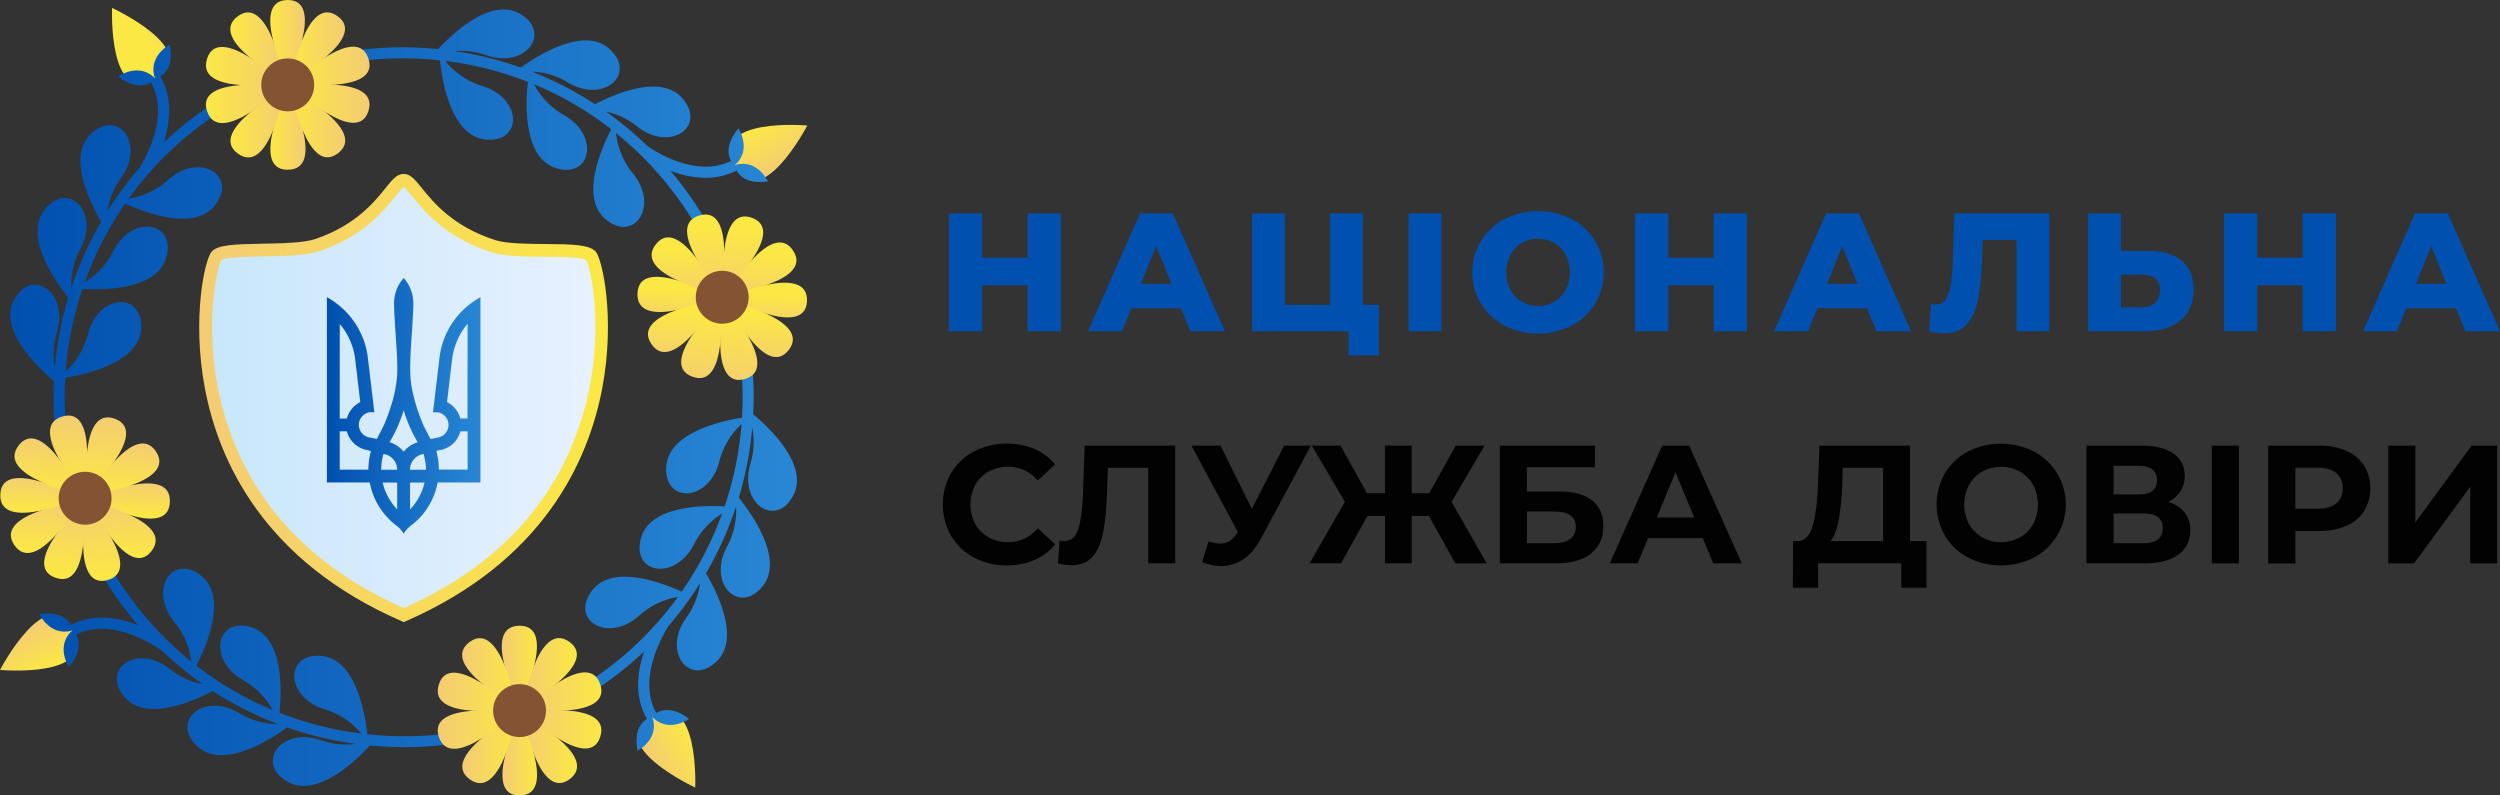 <svg xmlns="http://www.w3.org/2000/svg" xmlns:xlink="http://www.w3.org/1999/xlink" viewBox="0 0 1683.78 535.76"><rect x="0" y="0" width="1683.78" height="535.76" fill="#333333" stroke="none"/><defs><linearGradient id="Градієнт_без_назви_6" x1="138.5" y1="267.88" x2="405.23" y2="267.88" gradientUnits="userSpaceOnUse"><stop offset="0" stop-color="#c8e7fb"/><stop offset="1" stop-color="#e8f1ff"/></linearGradient><linearGradient id="Градієнт_без_назви_51" x1="134.21" y1="268.08" x2="409.52" y2="268.08" gradientUnits="userSpaceOnUse"><stop offset="0" stop-color="#f4cc73"/><stop offset="1" stop-color="#fbe844"/></linearGradient><linearGradient id="Градієнт_без_назви_26" x1="220.17" y1="273.33" x2="323.55" y2="273.33" gradientUnits="userSpaceOnUse"><stop offset="0" stop-color="#0050af"/><stop offset="1" stop-color="#2987d5"/></linearGradient><linearGradient id="Градієнт_без_назви_51-2" x1="1146.97" y1="2430.41" x2="1180.33" y2="2430.41" gradientTransform="matrix(.87 -.5 .5 .87 -1769.35 -1016.83)" xlink:href="#Градієнт_без_назви_51"/><linearGradient id="Градієнт_без_назви_51-3" x1="-3200.6" y1="-242.29" x2="-3167.24" y2="-242.29" gradientTransform="rotate(62.7 -2137.647 2730.542)" xlink:href="#Градієнт_без_назви_51"/><linearGradient id="Градієнт_без_назви_51-4" x1="-5369.52" y1="4000.15" x2="-5336.16" y2="4000.15" gradientTransform="matrix(-.87 .5 -.5 -.87 -2546.87 6168.82)" xlink:href="#Градієнт_без_назви_51"/><linearGradient id="Градієнт_без_назви_51-5" x1="-1327.28" y1="6193.5" x2="-1293.92" y2="6193.5" gradientTransform="rotate(-117.3 -2252.258 2588.466)" xlink:href="#Градієнт_без_назви_51"/><linearGradient id="Градієнт_без_назви_26-2" x1="6.99" y1="267.88" x2="536.74" y2="267.88" xlink:href="#Градієнт_без_назви_26"/><linearGradient id="Градієнт_без_назви_51-6" x1="348.98" y1="422.59" x2="372.66" y2="422.59" gradientTransform="rotate(.13 -10974.993 -4447.81)" xlink:href="#Градієнт_без_назви_51"/><linearGradient id="Градієнт_без_назви_51-7" x1="363.1" y1="427.05" x2="399.55" y2="427.05" gradientTransform="rotate(.13 -10974.993 -4447.81)" xlink:href="#Градієнт_без_назви_51"/><linearGradient id="Градієнт_без_назви_51-8" x1="364.35" y1="440.06" x2="416.16" y2="440.06" gradientTransform="rotate(.13 -10974.993 -4447.81)" xlink:href="#Градієнт_без_назви_51"/><linearGradient id="Градієнт_без_назви_51-9" x1="364.35" y1="465.42" x2="416.21" y2="465.42" gradientTransform="rotate(.13 -10974.993 -4447.81)" xlink:href="#Градієнт_без_назви_51"/><linearGradient id="Градієнт_без_назви_51-10" x1="363.1" y1="478.68" x2="399.83" y2="478.68" gradientTransform="rotate(.13 -10974.993 -4447.81)" xlink:href="#Градієнт_без_назви_51"/><linearGradient id="Градієнт_без_назви_51-11" x1="349.62" y1="483.22" x2="372.94" y2="483.22" gradientTransform="rotate(.13 -10974.993 -4447.81)" xlink:href="#Градієнт_без_назви_51"/><linearGradient id="Градієнт_без_назви_51-12" x1="322.57" y1="478.76" x2="359.02" y2="478.76" gradientTransform="rotate(.13 -10974.993 -4447.81)" xlink:href="#Градієнт_без_назви_51"/><linearGradient id="Градієнт_без_назви_51-13" x1="305.96" y1="465.75" x2="357.76" y2="465.75" gradientTransform="rotate(.13 -10974.993 -4447.81)" xlink:href="#Градієнт_без_назви_51"/><linearGradient id="Градієнт_без_назви_51-14" x1="305.91" y1="440.39" x2="357.76" y2="440.39" gradientTransform="rotate(.13 -10974.993 -4447.81)" xlink:href="#Градієнт_без_назви_51"/><linearGradient id="Градієнт_без_назви_51-15" x1="322.29" y1="427.13" x2="359.02" y2="427.13" gradientTransform="rotate(.13 -10974.993 -4447.81)" xlink:href="#Градієнт_без_назви_51"/><linearGradient id="Градієнт_без_назви_51-16" x1="-4752.64" y1="291.57" x2="-4728.95" y2="291.57" gradientTransform="rotate(92.9 -2346.107 2609.612)" xlink:href="#Градієнт_без_назви_51"/><linearGradient id="Градієнт_без_назви_51-17" x1="-4738.52" y1="296.04" x2="-4702.06" y2="296.04" gradientTransform="rotate(92.9 -2346.107 2609.612)" xlink:href="#Градієнт_без_назви_51"/><linearGradient id="Градієнт_без_назви_51-18" x1="-4737.26" y1="309.04" x2="-4685.45" y2="309.04" gradientTransform="rotate(92.9 -2346.107 2609.612)" xlink:href="#Градієнт_без_назви_51"/><linearGradient id="Градієнт_без_назви_51-19" x1="-4737.26" y1="334.4" x2="-4685.4" y2="334.4" gradientTransform="rotate(92.9 -2346.107 2609.612)" xlink:href="#Градієнт_без_назви_51"/><linearGradient id="Градієнт_без_назви_51-20" x1="-4738.52" y1="347.66" x2="-4701.78" y2="347.66" gradientTransform="rotate(92.9 -2346.107 2609.612)" xlink:href="#Градієнт_без_назви_51"/><linearGradient id="Градієнт_без_назви_51-21" x1="-4751.99" y1="352.2" x2="-4728.68" y2="352.2" gradientTransform="rotate(92.9 -2346.107 2609.612)" xlink:href="#Градієнт_без_назви_51"/><linearGradient id="Градієнт_без_назви_51-22" x1="-4779.04" y1="347.74" x2="-4742.59" y2="347.74" gradientTransform="rotate(92.9 -2346.107 2609.612)" xlink:href="#Градієнт_без_назви_51"/><linearGradient id="Градієнт_без_назви_51-23" x1="-4795.66" y1="334.73" x2="-4743.85" y2="334.73" gradientTransform="rotate(92.9 -2346.107 2609.612)" xlink:href="#Градієнт_без_назви_51"/><linearGradient id="Градієнт_без_назви_51-24" x1="-4795.71" y1="309.37" x2="-4743.85" y2="309.37" gradientTransform="rotate(92.9 -2346.107 2609.612)" xlink:href="#Градієнт_без_назви_51"/><linearGradient id="Градієнт_без_назви_51-25" x1="-4779.32" y1="296.11" x2="-4742.59" y2="296.11" gradientTransform="rotate(92.9 -2346.107 2609.612)" xlink:href="#Градієнт_без_назви_51"/><linearGradient id="Градієнт_без_назви_51-26" x1="-4500.7" y1="5049.59" x2="-4477.02" y2="5049.59" gradientTransform="rotate(-179.87 -2150.142 2565.998)" xlink:href="#Градієнт_без_назви_51"/><linearGradient id="Градієнт_без_назви_51-27" x1="-4486.58" y1="5054.06" x2="-4450.13" y2="5054.06" gradientTransform="rotate(-179.87 -2150.142 2565.998)" xlink:href="#Градієнт_без_назви_51"/><linearGradient id="Градієнт_без_назви_51-28" x1="-4485.32" y1="5067.06" x2="-4433.52" y2="5067.06" gradientTransform="rotate(-179.87 -2150.142 2565.998)" xlink:href="#Градієнт_без_назви_51"/><linearGradient id="Градієнт_без_назви_51-29" x1="-4485.32" y1="5092.43" x2="-4433.46" y2="5092.43" gradientTransform="rotate(-179.87 -2150.142 2565.998)" xlink:href="#Градієнт_без_назви_51"/><linearGradient id="Градієнт_без_назви_51-30" x1="-4486.58" y1="5105.68" x2="-4449.85" y2="5105.68" gradientTransform="rotate(-179.87 -2150.142 2565.998)" xlink:href="#Градієнт_без_назви_51"/><linearGradient id="Градієнт_без_назви_51-31" x1="-4500.06" y1="5110.22" x2="-4476.74" y2="5110.22" gradientTransform="rotate(-179.87 -2150.142 2565.998)" xlink:href="#Градієнт_без_назви_51"/><linearGradient id="Градієнт_без_назви_51-32" x1="-4527.11" y1="5105.76" x2="-4490.65" y2="5105.76" gradientTransform="rotate(-179.87 -2150.142 2565.998)" xlink:href="#Градієнт_без_назви_51"/><linearGradient id="Градієнт_без_назви_51-33" x1="-4543.72" y1="5092.75" x2="-4491.91" y2="5092.75" gradientTransform="rotate(-179.87 -2150.142 2565.998)" xlink:href="#Градієнт_без_назви_51"/><linearGradient id="Градієнт_без_назви_51-34" x1="-4543.77" y1="5067.39" x2="-4491.91" y2="5067.39" gradientTransform="rotate(-179.87 -2150.142 2565.998)" xlink:href="#Градієнт_без_назви_51"/><linearGradient id="Градієнт_без_назви_51-35" x1="-4527.39" y1="5054.14" x2="-4490.65" y2="5054.14" gradientTransform="rotate(-179.87 -2150.142 2565.998)" xlink:href="#Градієнт_без_назви_51"/><linearGradient id="Градієнт_без_назви_51-36" x1="96.51" y1="4919.15" x2="120.19" y2="4919.15" gradientTransform="rotate(-87.1 -2193.692 2378.413)" xlink:href="#Градієнт_без_назви_51"/><linearGradient id="Градієнт_без_назви_51-37" x1="110.63" y1="4923.62" x2="147.08" y2="4923.62" gradientTransform="rotate(-87.1 -2193.692 2378.413)" xlink:href="#Градієнт_без_назви_51"/><linearGradient id="Градієнт_без_назви_51-38" x1="111.89" y1="4936.62" x2="163.69" y2="4936.62" gradientTransform="rotate(-87.1 -2193.692 2378.413)" xlink:href="#Градієнт_без_назви_51"/><linearGradient id="Градієнт_без_назви_51-39" x1="111.89" y1="4961.99" x2="163.75" y2="4961.99" gradientTransform="rotate(-87.1 -2193.692 2378.413)" xlink:href="#Градієнт_без_назви_51"/><linearGradient id="Градієнт_без_назви_51-40" x1="110.63" y1="4975.24" x2="147.36" y2="4975.24" gradientTransform="rotate(-87.1 -2193.692 2378.413)" xlink:href="#Градієнт_без_назви_51"/><linearGradient id="Градієнт_без_назви_51-41" x1="97.15" y1="4979.78" x2="120.47" y2="4979.78" gradientTransform="rotate(-87.1 -2193.692 2378.413)" xlink:href="#Градієнт_без_назви_51"/><linearGradient id="Градієнт_без_назви_51-42" x1="70.1" y1="4975.32" x2="106.56" y2="4975.32" gradientTransform="rotate(-87.1 -2193.692 2378.413)" xlink:href="#Градієнт_без_назви_51"/><linearGradient id="Градієнт_без_назви_51-43" x1="53.49" y1="4962.32" x2="105.3" y2="4962.32" gradientTransform="rotate(-87.1 -2193.692 2378.413)" xlink:href="#Градієнт_без_назви_51"/><linearGradient id="Градієнт_без_назви_51-44" x1="53.44" y1="4936.95" x2="105.3" y2="4936.95" gradientTransform="rotate(-87.1 -2193.692 2378.413)" xlink:href="#Градієнт_без_назви_51"/><linearGradient id="Градієнт_без_назви_51-45" x1="69.82" y1="4923.7" x2="106.56" y2="4923.7" gradientTransform="rotate(-87.1 -2193.692 2378.413)" xlink:href="#Градієнт_без_назви_51"/><style>.cls-21{fill:#845333}</style></defs><g id="Слой_2" data-name="Слой 2"><g id="Шар_1" data-name="Шар 1"><path d="M714.56 143.77v79.32h-22.44v-30.94h-30.59v30.94h-22.44v-79.32h22.44v29.8h30.59v-29.8Zm80.9 63.91h-33.54l-6.23 15.41H732.8l35-79.32h22.1l35.1 79.32h-23.31Zm-6.57-16.55-10.2-25.38-10.2 25.38Zm139.93 14.17v34h-20.51v-16.2h-65v-79.33h22.1v61.53h30.48v-61.53h22.09v61.53Zm19.83-61.53h22.09v79.32h-22.09Zm64.64 75.58a40.56 40.56 0 0 1 0-71.84 50.6 50.6 0 0 1 45.21 0 40.56 40.56 0 0 1 0 71.84 50.69 50.69 0 0 1-45.21 0Zm33.48-16.09a20.38 20.38 0 0 0 7.71-8 26.18 26.18 0 0 0 0-23.68 20.38 20.38 0 0 0-7.71-8 22.31 22.31 0 0 0-21.75 0 20.38 20.38 0 0 0-7.71 8 26.18 26.18 0 0 0 0 23.68 20.38 20.38 0 0 0 7.71 8 22.31 22.31 0 0 0 21.75 0Zm129.85-59.49v79.32h-22.44v-30.94h-30.59v30.94h-22.43v-79.32h22.43v29.8h30.59v-29.8Zm80.9 63.91H1224l-6.23 15.41h-22.89l35-79.32H1252l35.12 79.32h-23.34Zm-6.52-16.55-10.2-25.38-10.2 25.38Zm129.23-47.36v79.32h-22.09v-61.53h-22.78l-.45 12.92q-.57 17-2.78 27.64t-7.53 16.49q-5.32 5.83-15.07 5.83a44.5 44.5 0 0 1-10.2-1.35l1.25-18.36a13.35 13.35 0 0 0 3.06.34 7.71 7.71 0 0 0 6.79-3.51 24.48 24.48 0 0 0 3.4-9.8 133.25 133.25 0 0 0 1.36-16.38l1.14-31.61Zm89.17 31.78q7.93 6.52 7.94 19.32 0 13.71-8.84 21t-24.59 7.26h-37.51v-79.36h22.1V169h18.36q14.61 0 22.54 6.55Zm-18 28.39q3.35-3.06 3.35-8.62 0-10.31-12.35-10.31h-13.9v22h13.94q5.66-.01 9-3.07Zm121.91-60.17v79.32h-22.44v-30.94h-30.59v30.94h-22.44v-79.32h22.44v29.8h30.59v-29.8Zm80.9 63.91h-33.54l-6.23 15.41h-22.89l35-79.32h22.09l35.13 79.32h-23.34Zm-6.57-16.55-10.2-25.38-10.2 25.38Z" style="fill:#0050af"/><path d="M656 375.52a39.29 39.29 0 0 1-15.41-14.62 42.6 42.6 0 0 1 0-42.26A39.43 39.43 0 0 1 656 304a49.25 49.25 0 0 1 40.68-1.64 37.25 37.25 0 0 1 14 10.43l-11.78 10.87a25.34 25.34 0 0 0-19.9-9.27 26.56 26.56 0 0 0-13.15 3.23 22.94 22.94 0 0 0-9 9 28.36 28.36 0 0 0 0 26.29 22.91 22.91 0 0 0 9 9 26.45 26.45 0 0 0 13.15 3.24q11.89 0 19.94-9.4l11.78 10.88a36.67 36.67 0 0 1-14.05 10.53 46.57 46.57 0 0 1-18.67 3.63 45.6 45.6 0 0 1-22-5.27Zm135.49-75.4v79.31h-18.13v-64.36h-27.19l-.57 16.54q-.6 16.89-2.72 27.39t-7.19 16.09q-5 5.61-14.11 5.61a40.92 40.92 0 0 1-9.06-1.25l1.13-15.52a11.23 11.23 0 0 0 3.29.45q6.57 0 9.17-7.76t3.29-24.31l1.13-32.17Zm91.44 0-33.76 62.77q-4.87 9.11-11.73 13.71a26.08 26.08 0 0 1-14.9 4.64 34.07 34.07 0 0 1-12.92-2.72l4.38-13.93a27.93 27.93 0 0 0 7.93 1.47 11.63 11.63 0 0 0 6.12-1.64 16.16 16.16 0 0 0 5-5.16l.68-.9-31.28-58.24h19.6l21.08 42.6 21.76-42.6Zm79.43 47.36H950.8v31.95h-18v-31.95H921l-17.79 31.95H882L905.82 338l-22.32-37.88h19.37l17.79 32.06h12.13v-32.06h18v32.06h11.79l17.9-32.06h19.38L977.66 338l23.68 41.47h-21.19Zm47.82-47.36h64v14.61h-45.78v16.32h22q14.38 0 21.93 6t7.53 17.34q0 11.89-8.38 18.47t-23.68 6.57h-37.62Zm36.6 65.71q7 0 10.76-2.77a9.47 9.47 0 0 0 3.74-8.1q0-10.43-14.5-10.43h-18.36v21.3Zm100.05-3.4H1110l-7 17h-18.81l35.35-79.31h18.13l35.46 79.31h-19.26Zm-5.78-13.93-12.58-30.37-12.58 30.37Zm156.47 15.97v31.39h-17v-16.43h-56v16.43h-17l.11-31.39h3.17q7.14-.23 10.09-10.42t3.62-29.12l.91-24.81h61v64.35Zm-59.14-14.1q-1.82 9.57-5.56 14.1h35.47v-49.4h-27.19l-.34 11.56a168.15 168.15 0 0 1-2.38 23.74Zm87.07 25.09a39.52 39.52 0 0 1-15.52-14.67 42.18 42.18 0 0 1 0-42 39.52 39.52 0 0 1 15.52-14.67 49.15 49.15 0 0 1 44.48 0 40.45 40.45 0 0 1 0 71.38 49.06 49.06 0 0 1-44.48 0Zm35-13.54a23.17 23.17 0 0 0 8.89-9 28.36 28.36 0 0 0 0-26.29 23.19 23.19 0 0 0-8.89-9 26.54 26.54 0 0 0-25.38 0 23.15 23.15 0 0 0-8.9 9 28.36 28.36 0 0 0 0 26.29 23.12 23.12 0 0 0 8.9 9 26.54 26.54 0 0 0 25.38 0Zm110.89-16.82a18.81 18.81 0 0 1 3.85 12q0 10.53-8 16.43t-22.83 5.89h-39.09v-79.3h36.94q13.82 0 21.52 5.32t7.71 15.18a18.37 18.37 0 0 1-3 10.37 20.2 20.2 0 0 1-8.27 7.08 21.5 21.5 0 0 1 11.17 7.03Zm-47.82-12.1h17.11q6 0 9.06-2.43c2-1.63 3.06-4 3.06-7.2a8.65 8.65 0 0 0-3.11-7.14q-3.12-2.49-9-2.49h-17.11Zm33.09 22.67q0-9.87-12.92-9.86h-20.17v20.05h20.17q12.92-.03 12.92-10.22Zm33.08-55.55h18.24v79.31h-18.24Zm90.59 3.51a27.13 27.13 0 0 1 12 10 29.84 29.84 0 0 1 0 30.53 26.7 26.7 0 0 1-12 10 44.73 44.73 0 0 1-18.3 3.45h-16v21.87h-18.35v-79.36H1562a44.06 44.06 0 0 1 18.28 3.51Zm-6.74 35.37q4.31-3.57 4.3-10.14t-4.3-10.26q-4.3-3.57-12.58-3.57h-15v27.54h15q8.27.04 12.58-3.57Zm35.01-38.88h18.24v51.66l37.85-51.66h17.22v79.31h-18.13v-51.55l-37.84 51.55h-17.34Z" style="fill:#020202"/><path d="M398.05 172.3c-6.6-6.6-48.49-.91-65.88-6.54-43.94-14.2-52.68-44.31-60.25-44.31s-15.71 29-57.81 43.5c-17.8 6.13-61.73.75-68.33 7.35s-40.58 169.16 126.14 242c166.22-72.84 132.73-235.4 126.13-242Z" style="fill:url(#Градієнт_без_назви_6)"/><path d="m271.92 419-1.72-.76C177.8 377.87 147.32 310.76 138 261.57c-9-47.55.07-87.67 4.71-92.31 4.4-4.4 15.26-4.8 34.07-5.13 13.07-.23 27.89-.48 35.9-3.24 26.92-9.28 39.41-24.81 46.88-34.1 4.66-5.8 7.75-9.64 12.33-9.64s7.61 3.82 12.29 9.6c7.81 9.63 20.87 25.74 49.28 34.93 7.68 2.48 21.62 2.58 33.92 2.67 18.51.14 29.21.44 33.68 4.91s13.54 44.51 4.61 91.92C396.41 310.5 366 377.79 273.64 418.24ZM149 175.24c-3.11 5.45-13.5 51.56 2.46 105.1 17.27 57.93 57.8 101.41 120.5 129.27 62.57-27.88 103-71.4 120.35-129.38 16-53.57 5.69-99.61 2.62-105-2.85-2.1-17.67-2.21-27.54-2.28-13.54-.1-27.55-.21-36.5-3.1-30.83-10-44.9-27.32-53.31-37.69-2-2.44-4.39-5.42-5.63-6.27-1.23.84-3.64 3.83-5.62 6.29-8 10-21.51 26.75-50.77 36.83-9.3 3.21-24.17 3.46-38.55 3.71-10.08.18-25.15.44-28.01 2.52Z" style="fill:url(#Градієнт_без_назви_51)"/><path d="M248.94 324.94h-28.77V200.16l1.13.63a54.22 54.22 0 0 1 24.49 30.81 46.14 46.14 0 0 1 1.72 7.53c.25 1.9.46 3.8.69 5.7.2 1.58.41 3.15.6 4.72s.34 3.15.53 4.72c.22 1.81.47 3.63.68 5.44s.41 3.64.63 5.45.46 3.63.68 5.45.41 3.63.62 5.45l.21 1.65c-.87 0-1.71-.12-2.55-.09a7.92 7.92 0 0 0-4.68 1.84 8.59 8.59 0 0 0-1.39 12 8.67 8.67 0 0 0 5.69 3.26c1.53.26 3 .61 4.58.93 1.11-2.13 2.2-4.26 3.34-6.38a87.78 87.78 0 0 0 5.13-12.6 101.6 101.6 0 0 0 3.73-13.25c.4-2 .68-4 1-6a75.67 75.67 0 0 0 .51-13.2c0-2.2-.14-4.4-.25-6.6s-.28-4.41-.42-6.62c-.09-1.52-.17-3-.27-4.58-.13-1.92-.29-3.83-.42-5.75-.11-1.63-.18-3.26-.27-4.89-.11-2-.26-4-.32-6-.07-2.39-.23-4.79-.08-7.16a25 25 0 0 1 5.43-14.18l.48-.61.54-.62c.6.78 1.21 1.5 1.75 2.27a25.88 25.88 0 0 1 4.26 9.94 29.68 29.68 0 0 1 .41 7.17c-.08 2-.13 4-.23 6-.09 1.81-.22 3.61-.33 5.41-.06 1.11-.11 2.22-.19 3.33-.1 1.5-.22 3-.32 4.5-.07 1-.13 2-.2 3-.11 1.68-.22 3.35-.32 5-.08 1.17-.15 2.34-.19 3.51-.12 3.09-.25 6.19-.3 9.28q0 3.21.12 6.42c.1 1.84.27 3.68.54 5.51.33 2.22.75 4.44 1.24 6.64a125.44 125.44 0 0 0 6.61 20.28c1 2.37 2.28 4.62 3.45 6.91.56 1.11 1.16 2.21 1.75 3.33 1.95-.41 3.89-.76 5.81-1.23a8.59 8.59 0 0 0 6.15-6.77 8.47 8.47 0 0 0-1.73-6.85 8 8 0 0 0-5.3-3.11 27.43 27.43 0 0 0-3.28-.08c.11-.92.22-1.94.34-3s.27-2.17.4-3.26.27-2.23.41-3.34.25-2.15.38-3.22.26-2.2.4-3.3.25-2.15.38-3.22.27-2.23.41-3.34.24-2.15.37-3.22.25-2.15.38-3.22.27-2.14.4-3.21.23-2.21.36-3.31.33-2.39.51-3.59a47.93 47.93 0 0 1 1.94-7.92 53.53 53.53 0 0 1 15.31-23.31 55.25 55.25 0 0 1 9.71-6.92l.26-.12v124.76h-28.37c-.37 0-.49.09-.56.48a47.12 47.12 0 0 1-8.57 19.27 42.75 42.75 0 0 1-6.21 6.75c-1.35 1.17-2.78 2.25-4.15 3.4a17 17 0 0 0-3.73 4.45l-.12.17c-.39-.57-.75-1.12-1.14-1.66A17.2 17.2 0 0 0 267 354a44.47 44.47 0 0 1-5.75-5.13 46.86 46.86 0 0 1-9.47-14.62 45.15 45.15 0 0 1-2.67-9 3 3 0 0 0-.17-.31Zm66-106.87c-.64.81-1.23 1.51-1.78 2.24a45.34 45.34 0 0 0-7 13.8 41.42 41.42 0 0 0-1.52 6.88c-.13 1-.25 2-.37 3s-.27 2.23-.41 3.34-.27 2.2-.4 3.3-.25 2.18-.38 3.26-.25 2.18-.38 3.26-.27 2.21-.4 3.31-.25 2.17-.38 3.26-.27 2.23-.4 3.34-.22 2.15-.39 3.22a.61.61 0 0 0 .39.78 17.23 17.23 0 0 1 8.48 10.79h4.88Zm-86.14 63.8h4.63c.1 0 .26-.21.3-.35a17.23 17.23 0 0 1 6.18-9c.87-.65 1.81-1.2 2.75-1.82-.16-1.3-.34-2.65-.5-4s-.29-2.69-.45-4c-.22-1.81-.46-3.63-.68-5.44-.18-1.59-.35-3.18-.53-4.77q-.37-3.08-.77-6.17c-.23-1.88-.45-3.77-.7-5.66a38.58 38.58 0 0 0-1.6-6.94 44.72 44.72 0 0 0-7-13.54c-.49-.65-1-1.28-1.59-2Zm86.15 8.63h-4.38c-.41 0-.55.12-.66.51a16.6 16.6 0 0 1-5.15 8.12 17.15 17.15 0 0 1-8.35 4c-.85.16-1.69.38-2.56.58a48.59 48.59 0 0 1 1.75 12.59h19.35Zm-86.14 0v25.82h19.29a48.5 48.5 0 0 1 1.74-12.57l-3.63-.85a17.3 17.3 0 0 1-12.52-12.14c0-.1-.17-.25-.26-.25Zm33.61 7.34a19.63 19.63 0 0 1 9.46 6.36 19.18 19.18 0 0 1 4.26-3.89 19.63 19.63 0 0 1 5.19-2.46 98.55 98.55 0 0 1-9.46-21.44 98.77 98.77 0 0 1-9.49 21.43Zm13.78 45.24a38.92 38.92 0 0 0 9.77-18.1h-9.77ZM257.73 325a39.32 39.32 0 0 0 9.77 18.1V325Zm.52-19.21a38.65 38.65 0 0 0-1.5 10.56h10.72a10.59 10.59 0 0 0-9.22-10.58Zm28.69 10.57c-.09-1.42-.07-2.82-.28-4.19-.31-2-.79-4-1.16-6-.07-.36-.24-.41-.53-.35a10.72 10.72 0 0 0-7.8 6 9.65 9.65 0 0 0-1 4.58Z" style="fill:url(#Градієнт_без_назви_26)"/><path d="M468.24 530.43s-62.14-28.8-29.18-47.82c32.03-18.48 29.18 47.82 29.18 47.82Z" style="fill:url(#Градієнт_без_назви_51-2)"/><path d="M0 451.22s31.68-60.72 49.13-26.9C66.09 457.18 0 451.22 0 451.22Z" style="fill:url(#Градієнт_без_назви_51-3)"/><path d="M75.49 5.33s62.14 28.8 29.18 47.82C72.64 71.63 75.49 5.33 75.49 5.33Z" style="fill:url(#Градієнт_без_назви_51-4)"/><path d="M543.73 84.53s-31.68 60.73-49.14 26.91c-16.95-32.86 49.14-26.91 49.14-26.91Z" style="fill:url(#Градієнт_без_назви_51-5)"/><path d="M507.28 279a234 234 0 0 0-43.48-148.19c-3.92-5.5-8-10.77-12.35-15.86a66.64 66.64 0 0 0 23.72 4.81 45.5 45.5 0 0 0 20.9-4.91c5.86 10.45 21.18 7.29 21.18 7.29-8.52-15.44-20.84-11.46-22.44-10.87 1.56-1.22 11.08-9.53 2.64-24.73 0 0-10.82 11.31-5.06 21.83-22.46 11.25-49.14-5-56.37-10a233.94 233.94 0 0 0-27.86-23.22A50.49 50.49 0 0 1 428.91 85c22.21 17.83 47.25.43 30.76-18.71-14.23-16.53-45.14-3.28-58.92 3.87a232.62 232.62 0 0 0-42.66-21.96 50.84 50.84 0 0 1 24.23 7.21c24.32 14.81 46.9-5.67 28.09-22.52-17-15.24-47.92 4.22-59.6 12.6a237.36 237.36 0 0 0-39.95-10.35c-1.54-.26-3.08-.45-4.62-.68a50 50 0 0 1 21 2.61C354.1 46.61 372 22 350.18 9.29c-19.32-11.19-44.9 12.81-55.12 23.79A233.61 233.61 0 0 0 120.34 87q-5.2 4.38-10.14 9c4.31-12.94 6.42-29.54-2.19-44.56C118.17 45.16 114.3 30 114.3 30c-15 9.24-10.48 21.36-9.81 22.93-1.29-1.5-10-10.62-24.83-1.48 0 0 11.81 10.28 22 4 12.78 22.7-3.74 51.26-7.66 57.55a236.67 236.67 0 0 0-21.6 29.17 50.6 50.6 0 0 1 9-22.13c16.76-23-1.79-47.21-20.14-29.85-16 15.15-.85 45.88 6.87 59.09A235.57 235.57 0 0 0 48 194.17a51.21 51.21 0 0 1 6-26.2c13.66-25-7.86-46.59-23.82-27-14.65 18 7.15 48.64 15.82 59.48a234.91 234.91 0 0 0-6.56 28.16Q37.81 238 37 247.49a50.62 50.62 0 0 1 1.22-23.71c8.28-27.25-17.19-44-28.82-21.59-10.47 20.2 15.87 45.18 27 54.48a233.85 233.85 0 0 0 43.5 147.68Q86.08 413 93 421.06c-12.8-5.06-29.63-8.2-45.31-.15-5.86-10.45-21.18-7.29-21.18-7.29 8.51 15.44 20.84 11.46 22.44 10.87-1.56 1.22-11.09 9.53-2.64 24.73 0 0 10.81-11.31 5-21.83 26.12-13.09 57.93 11.06 58.26 11.3a233 233 0 0 0 27 22.15 50.65 50.65 0 0 1-21.84-10c-22.21-17.82-47.25-.42-30.76 18.72 14.39 16.71 45.85 3 59.38-4.12a232.08 232.08 0 0 0 43.8 22.24 51.24 51.24 0 0 1-25.83-7.26c-24.32-14.81-46.91 5.66-28.1 22.52 17.26 15.47 48.88-4.82 60.14-13A236.86 236.86 0 0 0 232.82 500c2.33.4 4.68.71 7 1a50.55 50.55 0 0 1-23.38-2.37c-26.83-9.55-44.76 15.11-22.91 27.78 19.64 11.38 45.76-13.63 55.61-24.32 7.66.74 15.33 1.16 23 1.16a235.87 235.87 0 0 0 151.22-55.17q5.4-4.54 10.53-9.4c-4.55 13.05-7 30.12 1.86 45.51-10.17 6.34-6.3 21.49-6.3 21.49 15-9.23 10.47-21.35 9.8-22.92 1.3 1.5 10 10.62 24.84 1.48 0 0-11.81-10.28-22.05-4-14.3-25.48 8.37-58.85 8.37-58.85a234.94 234.94 0 0 0 21.12-28.68 51 51 0 0 1-9.1 23c-16.77 23 1.79 47.21 20.13 29.85 16.15-15.28.59-46.42-7.07-59.43A235.3 235.3 0 0 0 495.78 341a51.43 51.43 0 0 1-6 26.88c-13.66 25 7.85 46.59 23.81 27 14.75-18.1-7.43-49-16-59.69a234.85 234.85 0 0 0 6.67-28.55c1.05-6.23 1.83-12.46 2.38-18.69a50.61 50.61 0 0 1-1.13 24.05c-8.28 27.25 17.19 44 28.82 21.58 10.5-20.26-16-45.31-27.05-54.58Zm-12.51-167.24-.17-.33c.09.09.13.2.17.33Zm-390.11-58.6v-.06c.14 0 .27-.1.4-.15ZM49.13 424.32h-.05c0-.14-.09-.27-.14-.4l.2.36Zm389.62 58.48.32-.19v.05Zm61-201.48c-14.33 2.3-49.66 10.26-51 32.94-1.51 25.22 28.95 23.88 35.81-3.76a51.71 51.71 0 0 1 14.91-24.95c-.53 6.6-1.33 13.21-2.44 19.82a232.33 232.33 0 0 1-9 35.69c-14.95-.82-50.08-.38-56.23 21.1-7 24.28 23.06 29.6 35.77 4.11a51.47 51.47 0 0 1 18.77-20.38 227.7 227.7 0 0 1-27.22 52.59c-13.47-6.12-46.73-18.71-60.33-.79-15.26 20.12 10.8 35.94 31.86 16.77a51.7 51.7 0 0 1 25.92-12.4 227.21 227.21 0 0 1-184.44 93.82 230.78 230.78 0 0 1-24.74-1.39c-1.6-14.32-7.86-50.24-30.53-52.66-25.12-2.69-25.21 27.8 2.08 35.95a51.75 51.75 0 0 1 24.42 16.28q-4.66-.58-9.3-1.35a230.56 230.56 0 0 1-45.83-12.66c1.52-14.78 2.83-50.17-18.43-57.35-23.93-8.09-30.65 21.65-5.78 35.54a51.68 51.68 0 0 1 19.63 20 225.37 225.37 0 0 1-51.42-29.9c6.75-13.15 20.9-45.81 3.63-60.23-19.39-16.2-36.41 9.1-18.25 31a51.65 51.65 0 0 1 11.17 26.46A229.66 229.66 0 0 1 85.93 400a226.54 226.54 0 0 1-42-145.59c14.29-2.29 49.74-10.23 51.1-32.95 1.5-25.22-28.95-23.88-35.81 3.76a51.78 51.78 0 0 1-15 25c.53-6.82 1.35-13.66 2.5-20.5a231.3 231.3 0 0 1 8.78-35.1c14.84.83 50.25.48 56.43-21.09 7-24.28-23.07-29.6-35.77-4.11a51.64 51.64 0 0 1-19.06 20.64 227.66 227.66 0 0 1 27.2-52.93c13.25 6.07 46.94 19 60.64.94 15.27-20.12-10.79-35.94-31.86-16.78a51.78 51.78 0 0 1-26.4 12.49c3.86-5.36 7.92-10.56 12.21-15.54l1.94-2.23a227.21 227.21 0 0 1 170.73-76.73 230.41 230.41 0 0 1 24.72 1.39c1.5 13.91 7.62 50.8 30.6 53.26 25.12 2.69 25.21-27.8-2.08-36a52 52 0 0 1-25-16.93q4.91.6 9.8 1.42a230.56 230.56 0 0 1 45.94 12.72c-1.55 14.44-3.16 50.6 18.36 57.87 23.94 8.08 30.65-21.65 5.79-35.54a51.81 51.81 0 0 1-20-20.7 225 225 0 0 1 52 30.27c-6.67 12.9-21.26 46-3.82 60.6 19.38 16.2 36.41-9.1 18.25-31a51.89 51.89 0 0 1-11.25-27c5.14 4.14 10.12 8.48 14.9 13.08.56.5 1.1 1 1.63 1.56a232.67 232.67 0 0 1 26.34 30.85 226.62 226.62 0 0 1 41.97 146.19Z" style="fill:url(#Градієнт_без_назви_26-2)"/><path d="M349.94 475.13s-27.07-53.76.12-53.7c26.09.06-.12 53.7-.12 53.7Z" style="fill:url(#Градієнт_без_назви_51-6)"/><path d="M352 475.8s10.07-59.13 31.66-43.37C404.42 447.6 352 475.8 352 475.8Z" style="fill:url(#Градієнт_без_назви_51-7)"/><path d="M353.23 477.53s42.9-41.91 51.1-16.48c7.9 24.5-51.1 16.48-51.1 16.48Z" style="fill:url(#Градієнт_без_назви_51-8)"/><path d="M353.22 479.67s59.35-8.69 51 16.71c-7.97 24.46-51-16.71-51-16.71Z" style="fill:url(#Градієнт_без_назви_51-9)"/><path d="M352 481.4s53.12 27.86 31.47 43.52C362.57 540 352 481.4 352 481.4Z" style="fill:url(#Градієнт_без_назви_51-10)"/><path d="M349.92 482.06s26.61 53.76-.12 53.7c-25.73-.06.12-53.7.12-53.7Z" style="fill:url(#Градієнт_без_назви_51-11)"/><path d="M347.89 481.39s-10.08 59.13-31.66 43.38c-20.79-15.18 31.66-43.38 31.66-43.38Z" style="fill:url(#Градієнт_без_назви_51-12)"/><path d="M346.63 479.66s-42.9 41.92-51.11 16.48c-7.89-24.49 51.11-16.48 51.11-16.48Z" style="fill:url(#Градієнт_без_назви_51-13)"/><path d="M346.64 477.52s-59.35 8.69-51-16.71c7.97-24.46 51 16.71 51 16.71Z" style="fill:url(#Градієнт_без_назви_51-14)"/><path d="M347.9 475.79s-53.12-27.85-31.47-43.51c20.86-15.08 31.47 43.51 31.47 43.51Z" style="fill:url(#Градієнт_без_назви_51-15)"/><circle class="cls-21" cx="349.93" cy="478.6" r="17.82"/><path d="M60.78 335.73s55-24.52 53.63 2.64c-1.28 26.06-53.63-2.64-53.63-2.64Z" style="fill:url(#Градієнт_без_назви_51-16)"/><path d="M60 337.73s58.59 12.84 41.84 33.66C85.73 391.44 60 337.73 60 337.73Z" style="fill:url(#Градієнт_без_назви_51-17)"/><path d="M58.22 338.91s39.86 44.82 14.07 51.82c-24.83 6.74-14.07-51.82-14.07-51.82Z" style="fill:url(#Градієнт_без_назви_51-18)"/><path d="M56.09 338.8S62 398.49 37 389c-24-9.15 19.09-50.2 19.09-50.2Z" style="fill:url(#Градієнт_без_назви_51-19)"/><path d="M54.42 337.46s-30.31 51.76-44.94 29.39c-14.09-21.54 44.94-29.39 44.94-29.39Z" style="fill:url(#Градієнт_без_назви_51-20)"/><path d="M53.86 335.39S-1.09 359.45.22 332.76c1.27-25.71 53.64 2.63 53.64 2.63Z" style="fill:url(#Градієнт_без_назви_51-21)"/><path d="M54.62 333.39S-4 320.56 12.78 299.73c16.13-20.05 41.84 33.66 41.84 33.66Z" style="fill:url(#Градієнт_без_назви_51-22)"/><path d="M56.41 332.22S16.55 287.4 42.34 280.4c24.84-6.75 14.07 51.82 14.07 51.82Z" style="fill:url(#Градієнт_без_назви_51-23)"/><path d="M58.55 332.32s-5.9-59.69 19.08-50.19c24.05 9.14-19.08 50.19-19.08 50.19Z" style="fill:url(#Градієнт_без_назви_51-24)"/><path d="M60.22 333.67s30.31-51.76 44.94-29.4c14.08 21.54-44.94 29.4-44.94 29.4Z" style="fill:url(#Градієнт_без_назви_51-25)"/><circle class="cls-21" cx="57.32" cy="335.56" r="17.82"/><path d="M193.79 60.63s27.07 53.76-.12 53.7c-26.1-.06.12-53.7.12-53.7Z" style="fill:url(#Градієнт_без_назви_51-26)"/><path d="M191.76 60s-10.08 59.13-31.66 43.37C139.31 88.16 191.76 60 191.76 60Z" style="fill:url(#Градієнт_без_назви_51-27)"/><path d="M190.5 58.23s-42.9 41.91-51.11 16.48c-7.89-24.5 51.11-16.48 51.11-16.48Z" style="fill:url(#Градієнт_без_назви_51-28)"/><path d="M190.51 56.08s-59.35 8.7-51-16.7c7.97-24.46 51 16.7 51 16.7Z" style="fill:url(#Градієнт_без_назви_51-29)"/><path d="M191.77 54.36S138.65 26.5 160.3 10.84c20.86-15.08 31.47 43.52 31.47 43.52Z" style="fill:url(#Градієнт_без_назви_51-30)"/><path d="M193.81 53.7S167.2-.06 193.93 0c25.73.06-.12 53.7-.12 53.7Z" style="fill:url(#Градієнт_без_назви_51-31)"/><path d="M195.84 54.36S205.91-4.77 227.5 11c20.79 15.16-31.66 43.36-31.66 43.36Z" style="fill:url(#Градієнт_без_назви_51-32)"/><path d="M197.1 56.1s42.9-41.92 51.1-16.48c7.9 24.49-51.1 16.48-51.1 16.48Z" style="fill:url(#Градієнт_без_назви_51-33)"/><path d="M197.09 58.24s59.35-8.69 51 16.71c-7.97 24.46-51-16.71-51-16.71Z" style="fill:url(#Градієнт_без_назви_51-34)"/><path d="M195.83 60S249 87.82 227.3 103.48C206.44 118.56 195.83 60 195.83 60Z" style="fill:url(#Градієнт_без_назви_51-35)"/><circle class="cls-21" cx="193.8" cy="57.16" r="17.82"/><path d="M483 200s-55 24.51-53.63-2.64C430.6 171.33 483 200 483 200Z" style="fill:url(#Градієнт_без_назви_51-36)"/><path d="M483.71 198s-58.59-12.84-41.84-33.66C458 144.32 483.71 198 483.71 198Z" style="fill:url(#Градієнт_без_назви_51-37)"/><path d="M485.5 196.85S445.64 152 471.44 145c24.83-6.71 14.06 51.85 14.06 51.85Z" style="fill:url(#Градієнт_без_назви_51-38)"/><path d="M487.64 197s-5.9-59.69 19.08-50.2c24.06 9.11-19.08 50.2-19.08 50.2Z" style="fill:url(#Градієнт_без_назви_51-39)"/><path d="M489.31 198.3s30.31-51.76 44.94-29.39c14.09 21.53-44.94 29.39-44.94 29.39Z" style="fill:url(#Градієнт_без_назви_51-40)"/><path d="M489.87 200.37s55-24.06 53.63 2.63c-1.26 25.71-53.63-2.63-53.63-2.63Z" style="fill:url(#Градієнт_без_назви_51-41)"/><path d="M489.11 202.37S547.7 215.2 531 236c-16.18 20.08-41.89-33.63-41.89-33.63Z" style="fill:url(#Градієнт_без_назви_51-42)"/><path d="M487.32 203.54s39.86 44.82 14.07 51.82c-24.84 6.75-14.07-51.82-14.07-51.82Z" style="fill:url(#Градієнт_без_назви_51-43)"/><path d="M485.18 203.44s5.9 59.69-19.08 50.19c-24.1-9.14 19.08-50.19 19.08-50.19Z" style="fill:url(#Градієнт_без_назви_51-44)"/><path d="M483.51 202.09s-30.31 51.76-44.94 29.4c-14.08-21.49 44.94-29.4 44.94-29.4Z" style="fill:url(#Градієнт_без_назви_51-45)"/><circle class="cls-21" cx="486.41" cy="200.2" r="17.82"/></g></g></svg>